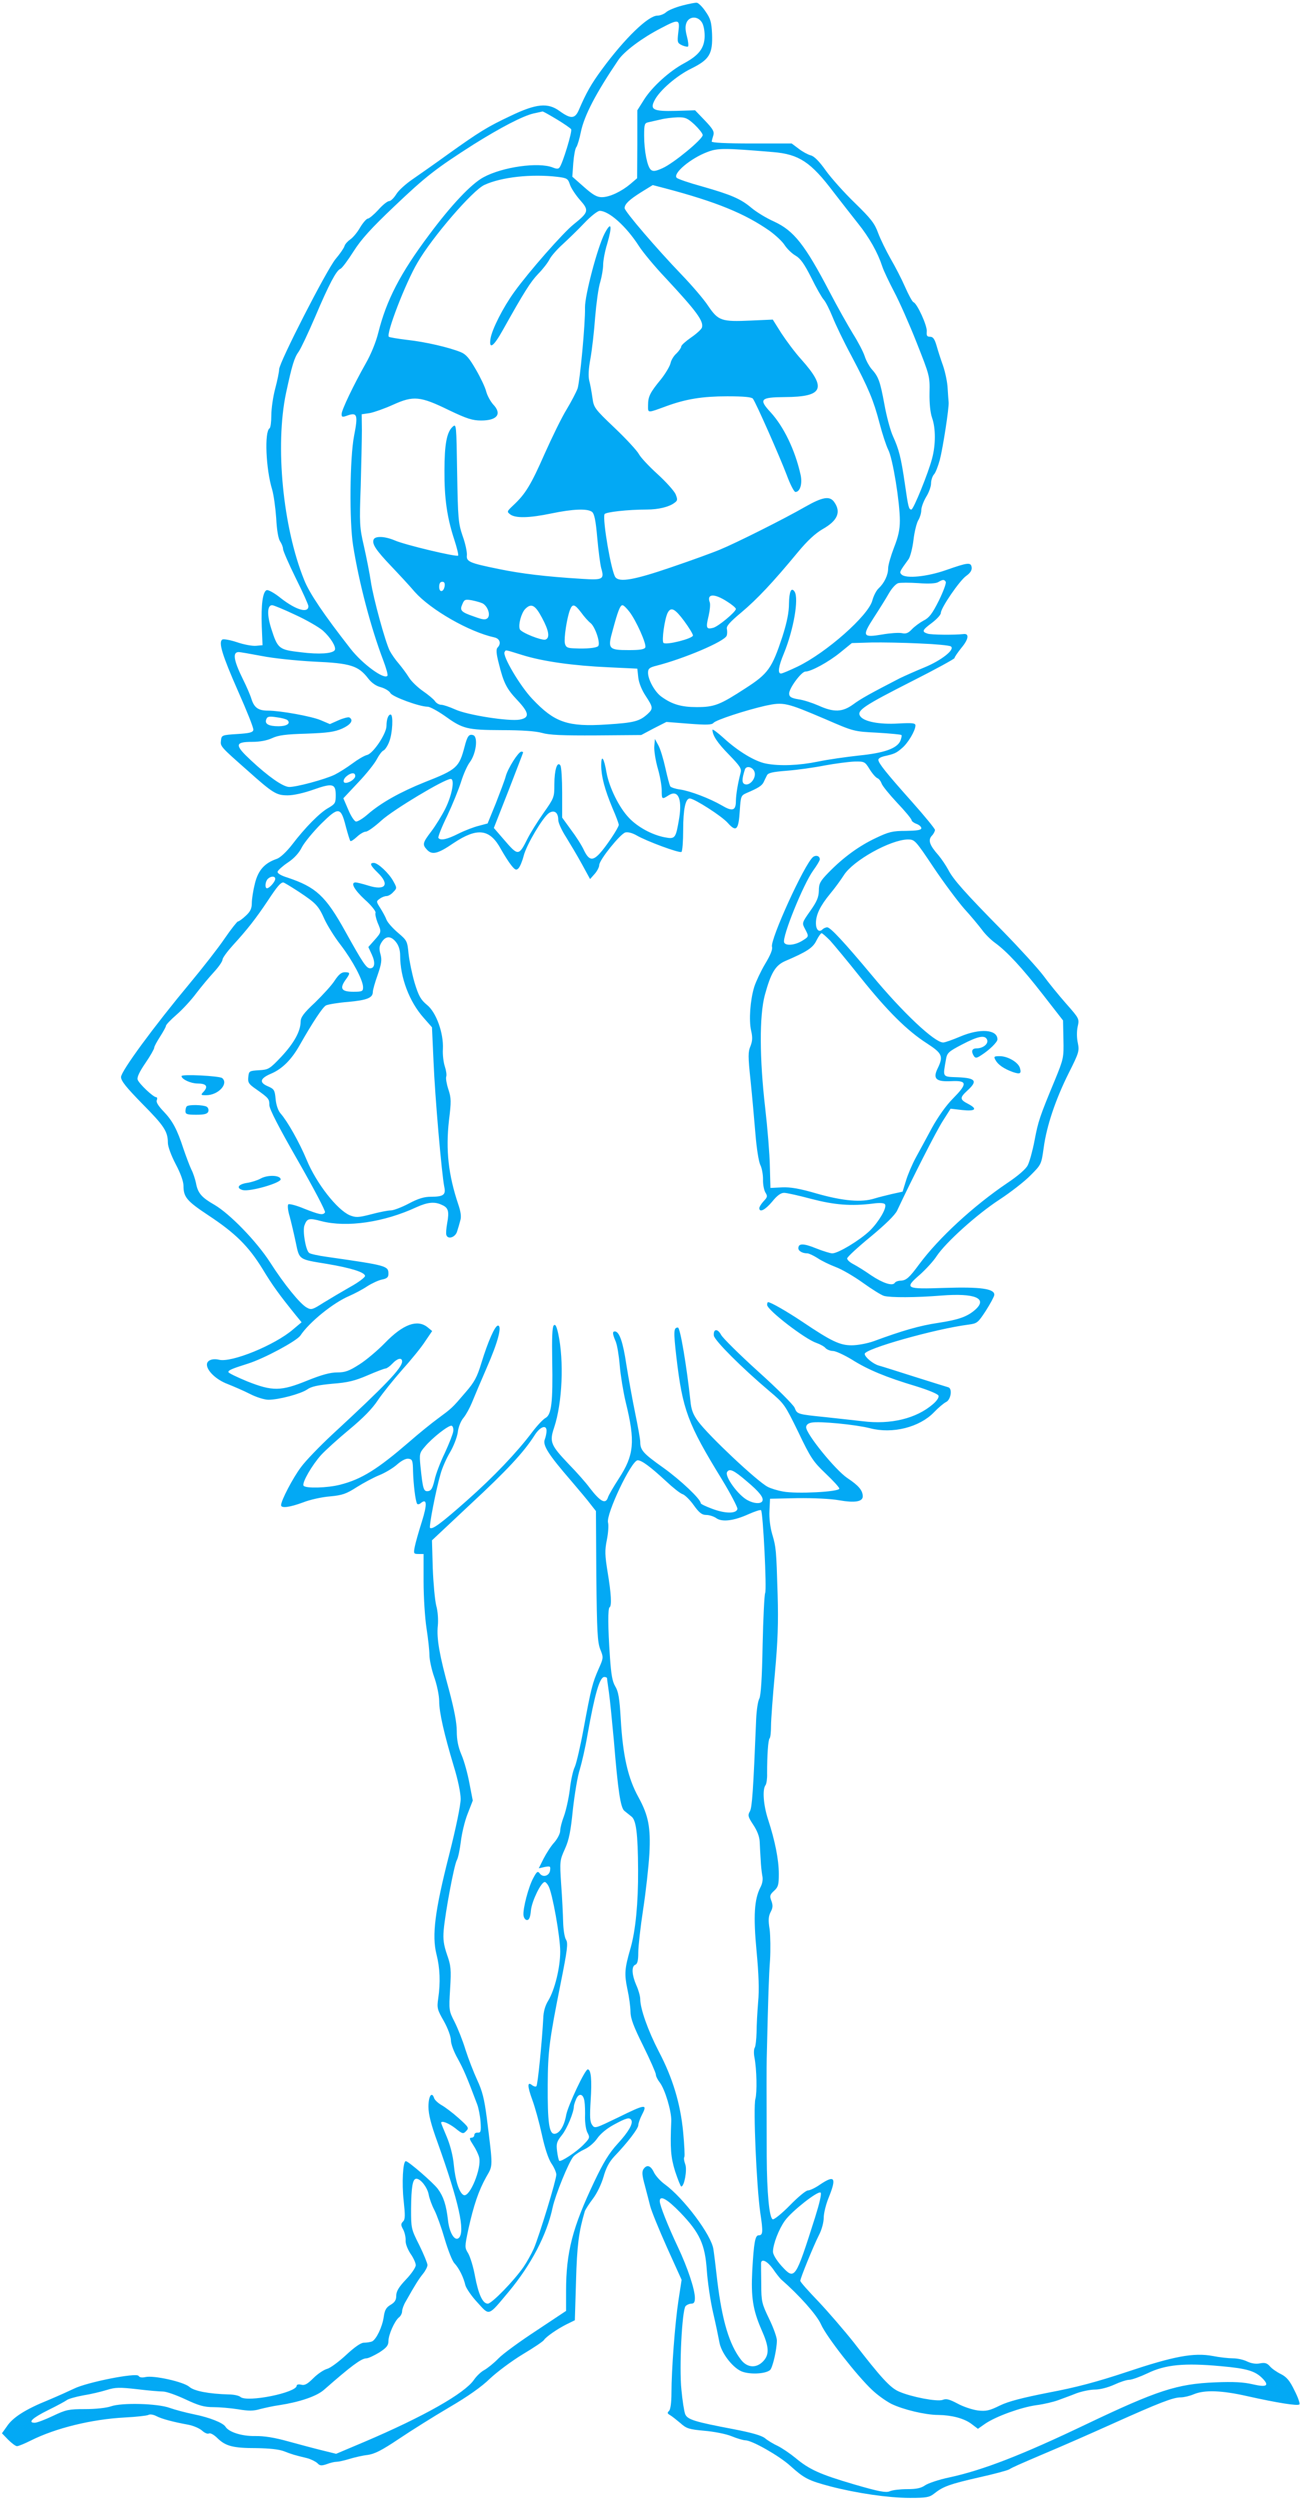 <?xml version="1.0" standalone="no"?>
<!DOCTYPE svg PUBLIC "-//W3C//DTD SVG 20010904//EN"
 "http://www.w3.org/TR/2001/REC-SVG-20010904/DTD/svg10.dtd">
<svg version="1.0" xmlns="http://www.w3.org/2000/svg"
 width="666pt" height="1280pt" viewBox="0 0 666 1280"
 preserveAspectRatio="xMidYMid meet">
<g transform="translate(0,1280) scale(0.1,-0.1)"
fill="#03a9f4" stroke="none">
<path d="M3493 12771 c-34 -9 -70 -24 -81 -34 -10 -9 -30 -17 -44 -17 -47 0
-167 -116 -284 -275 -56 -76 -81 -121 -118 -207 -20 -47 -41 -49 -99 -7 -60
44 -119 39 -252 -25 -117 -55 -159 -81 -320 -196 -66 -48 -148 -105 -181 -128
-34 -23 -72 -57 -84 -77 -12 -19 -28 -35 -36 -35 -9 0 -34 -20 -56 -45 -23
-25 -47 -45 -54 -45 -6 0 -24 -20 -39 -45 -14 -25 -37 -52 -50 -61 -13 -9 -27
-24 -30 -34 -3 -11 -24 -41 -46 -67 -46 -56 -289 -530 -289 -565 0 -12 -9 -57
-20 -98 -11 -41 -20 -103 -20 -137 0 -34 -4 -64 -9 -67 -27 -17 -19 -208 13
-313 8 -27 17 -92 21 -147 3 -62 11 -106 20 -119 8 -12 15 -29 15 -39 0 -9 29
-76 65 -149 36 -72 65 -137 65 -144 0 -38 -63 -20 -140 40 -33 27 -66 45 -74
42 -20 -8 -29 -74 -25 -186 l4 -96 -33 -3 c-18 -2 -62 6 -97 18 -36 12 -70 18
-76 14 -21 -13 -1 -79 80 -263 45 -101 81 -191 79 -200 -3 -13 -20 -17 -83
-21 -78 -5 -80 -6 -83 -33 -4 -30 -2 -32 134 -152 133 -119 150 -129 208 -129
30 0 83 12 131 29 99 35 115 31 115 -28 0 -40 -3 -45 -37 -65 -44 -24 -120
-101 -187 -189 -28 -36 -60 -66 -77 -72 -64 -22 -96 -58 -113 -126 -9 -35 -16
-81 -16 -101 0 -27 -7 -43 -31 -65 -17 -16 -35 -29 -40 -29 -4 0 -35 -39 -68
-87 -33 -49 -113 -151 -177 -228 -185 -222 -354 -452 -354 -482 0 -20 27 -53
109 -137 112 -113 131 -142 131 -200 0 -19 17 -65 40 -109 25 -47 40 -89 40
-111 0 -58 17 -78 127 -151 138 -91 206 -158 278 -275 52 -86 85 -131 172
-239 l28 -34 -44 -37 c-93 -80 -315 -171 -379 -155 -34 8 -62 -3 -62 -25 0
-32 49 -78 105 -99 30 -12 82 -34 115 -51 33 -17 75 -30 95 -30 53 0 166 30
199 53 21 15 55 22 128 29 80 6 116 15 181 43 44 19 86 35 92 35 6 0 22 11 35
25 26 28 50 33 50 11 0 -33 -87 -124 -360 -376 -62 -58 -134 -132 -158 -165
-42 -56 -102 -171 -102 -195 0 -17 44 -11 112 14 35 14 98 28 139 31 63 6 83
13 136 47 35 22 87 50 117 62 30 12 71 37 91 55 23 20 45 31 58 29 20 -3 22
-10 23 -65 2 -65 12 -152 21 -166 3 -4 11 -3 19 4 32 26 33 -7 5 -96 -16 -50
-32 -107 -36 -127 -7 -36 -6 -38 19 -38 l26 0 0 -142 c0 -79 7 -186 15 -238 8
-52 15 -114 15 -138 0 -23 11 -75 25 -114 14 -40 25 -94 25 -122 0 -58 25
-167 75 -334 21 -68 35 -136 35 -167 0 -31 -24 -148 -59 -286 -73 -286 -89
-413 -65 -509 18 -70 21 -145 9 -227 -7 -48 -5 -57 29 -116 21 -38 36 -79 36
-98 0 -18 15 -59 35 -94 30 -55 45 -89 100 -235 7 -19 15 -60 17 -90 3 -47 1
-55 -14 -54 -10 1 -18 -4 -18 -12 0 -8 -7 -14 -15 -14 -12 0 -10 -8 9 -37 14
-21 28 -50 31 -65 13 -54 -48 -204 -79 -192 -22 9 -43 71 -51 154 -4 46 -18
101 -36 144 -16 37 -29 70 -29 72 0 14 38 -1 72 -27 37 -30 41 -31 56 -15 16
16 13 20 -38 66 -30 27 -70 57 -88 67 -17 10 -35 26 -38 36 -12 36 -29 10 -29
-44 0 -39 13 -91 47 -184 109 -305 142 -455 109 -488 -21 -20 -49 26 -56 91
-9 78 -23 121 -52 160 -25 33 -151 142 -164 142 -15 0 -21 -114 -11 -203 8
-75 8 -95 -3 -106 -12 -12 -12 -19 1 -42 8 -16 13 -41 12 -56 -1 -16 10 -44
25 -67 15 -21 27 -48 27 -59 0 -11 -22 -44 -50 -73 -37 -39 -50 -61 -50 -83 0
-22 -7 -34 -29 -47 -22 -13 -30 -26 -35 -61 -7 -52 -39 -118 -61 -127 -9 -3
-27 -6 -41 -6 -15 0 -47 -22 -91 -63 -38 -35 -81 -67 -97 -71 -16 -4 -48 -25
-70 -47 -31 -31 -45 -39 -63 -34 -13 3 -23 1 -23 -5 0 -36 -253 -87 -288 -58
-7 7 -35 13 -60 13 -102 3 -177 17 -202 39 -30 26 -184 60 -225 50 -18 -4 -30
-2 -35 6 -11 18 -266 -33 -330 -65 -25 -12 -85 -39 -135 -60 -114 -46 -180
-88 -210 -134 l-25 -35 32 -33 c18 -18 38 -33 45 -33 8 0 39 13 71 29 128 64
312 109 482 118 58 3 112 9 120 13 8 5 26 2 41 -6 29 -15 87 -30 163 -44 27
-5 59 -19 72 -31 12 -11 28 -18 34 -14 7 4 26 -6 44 -24 42 -41 80 -51 201
-51 64 -1 114 -6 140 -16 41 -16 54 -20 117 -35 20 -5 44 -17 54 -26 13 -14
21 -14 48 -5 18 7 40 12 50 12 9 0 38 6 64 14 26 8 68 18 95 21 36 5 72 23
160 82 61 41 177 114 257 161 96 56 167 106 210 148 36 34 111 90 167 124 57
34 106 67 110 74 11 17 69 57 117 81 l41 20 6 200 c5 183 14 253 45 358 3 9
22 39 42 65 21 28 43 74 54 112 13 46 29 76 56 105 67 70 122 142 122 159 0 9
9 35 20 56 28 54 17 53 -125 -17 -114 -55 -118 -57 -131 -38 -12 16 -13 42 -8
126 7 105 2 159 -15 159 -14 0 -100 -183 -110 -232 -10 -58 -35 -98 -61 -98
-27 0 -35 61 -34 250 1 174 8 228 66 519 35 175 39 207 28 225 -8 12 -14 53
-15 91 -1 39 -5 125 -10 192 -8 120 -7 124 19 182 21 46 30 91 41 203 9 79 24
170 35 203 10 33 29 114 40 180 37 207 62 295 86 295 8 0 14 -3 14 -7 0 -5 5
-38 10 -75 5 -36 16 -146 25 -245 21 -256 34 -343 54 -359 9 -7 25 -20 35 -28
25 -17 34 -87 35 -274 1 -170 -13 -313 -39 -402 -30 -104 -32 -131 -16 -208 9
-40 16 -93 16 -116 0 -33 15 -75 65 -175 36 -73 65 -139 65 -147 0 -9 9 -27
20 -41 27 -35 61 -149 59 -198 -6 -139 -3 -184 20 -258 14 -42 28 -77 31 -77
16 0 31 85 21 113 -6 16 -9 33 -5 38 3 5 0 62 -6 127 -14 146 -53 277 -125
414 -55 106 -95 219 -95 268 0 15 -9 47 -20 71 -23 53 -26 97 -5 105 11 5 15
22 15 63 0 31 11 130 25 221 14 91 28 219 32 285 7 135 -5 196 -56 289 -54 98
-80 211 -91 403 -6 104 -12 139 -28 165 -15 25 -21 61 -27 148 -11 158 -11
251 -2 257 12 7 8 72 -10 180 -14 87 -15 111 -4 165 7 35 10 75 6 89 -11 43
120 319 152 319 21 0 66 -34 144 -106 36 -34 75 -65 87 -68 11 -4 37 -29 56
-56 28 -39 42 -50 64 -50 15 0 38 -7 51 -16 30 -22 91 -14 166 20 32 14 61 24
64 20 10 -9 30 -407 21 -424 -4 -8 -10 -128 -13 -266 -3 -173 -9 -259 -17
-275 -7 -12 -14 -59 -16 -103 -15 -371 -21 -453 -32 -474 -12 -20 -10 -28 17
-69 20 -30 32 -61 33 -87 1 -23 3 -63 5 -91 1 -27 5 -64 8 -81 5 -20 1 -42 -9
-61 -32 -62 -37 -147 -20 -328 11 -117 14 -198 8 -260 -4 -49 -8 -119 -8 -155
-1 -36 -5 -71 -9 -78 -5 -7 -6 -30 -2 -50 12 -62 14 -180 5 -213 -12 -42 6
-452 25 -583 15 -100 14 -116 -9 -116 -17 0 -24 -37 -32 -180 -7 -136 3 -202
47 -303 39 -87 42 -127 9 -162 -35 -37 -82 -34 -114 8 -60 78 -96 199 -121
402 -8 72 -17 145 -20 163 -9 72 -153 264 -250 334 -22 16 -47 44 -55 61 -17
36 -37 41 -54 15 -8 -13 -6 -33 7 -80 9 -35 22 -83 28 -108 6 -25 45 -120 86
-212 l75 -166 -16 -104 c-18 -118 -36 -359 -36 -475 0 -50 -5 -84 -12 -92 -11
-10 -9 -14 5 -22 10 -6 34 -25 53 -41 31 -28 45 -32 122 -39 48 -4 111 -16
140 -28 29 -12 61 -21 71 -21 33 0 171 -78 229 -130 72 -65 93 -76 206 -106
135 -35 298 -59 408 -59 85 0 100 3 125 23 45 36 80 48 228 82 77 17 147 36
155 41 22 13 40 21 190 85 74 31 227 98 340 149 238 107 310 135 349 135 16 0
46 7 67 16 55 23 143 20 275 -10 152 -34 258 -51 266 -42 4 4 -7 36 -25 71
-24 50 -40 69 -69 84 -21 10 -47 28 -57 40 -15 17 -26 20 -52 15 -21 -4 -44 0
-65 10 -18 9 -50 16 -72 16 -22 0 -69 5 -104 12 -97 18 -199 -1 -441 -82 -150
-50 -259 -79 -397 -105 -137 -27 -208 -45 -253 -67 -53 -26 -70 -30 -113 -25
-28 4 -74 19 -103 35 -42 22 -58 27 -77 19 -28 -10 -161 15 -224 43 -44 19
-91 70 -230 250 -50 63 -132 158 -182 211 -51 53 -93 100 -93 106 0 13 67 178
96 235 14 27 24 65 24 88 0 22 11 68 25 102 42 104 32 119 -44 68 -24 -17 -52
-30 -62 -30 -10 0 -51 -34 -92 -76 -41 -42 -81 -74 -88 -72 -18 6 -30 136 -31
323 -1 335 -1 463 0 500 8 340 11 424 17 505 3 52 2 123 -2 157 -8 48 -6 67 5
89 12 22 12 35 4 57 -10 25 -8 32 14 52 21 19 24 31 24 86 0 74 -20 172 -55
279 -24 74 -30 154 -13 176 5 7 9 34 8 60 0 93 5 172 13 180 4 4 7 32 7 63 0
31 9 153 20 271 15 166 18 257 14 400 -7 235 -8 244 -28 312 -10 34 -16 81
-14 119 l3 62 140 3 c82 1 171 -3 215 -11 79 -14 120 -7 120 20 0 30 -20 55
-79 94 -62 42 -211 226 -211 260 0 12 10 21 28 24 39 8 226 -10 300 -29 114
-30 253 5 327 82 22 23 50 47 63 53 24 13 32 69 10 75 -7 2 -85 26 -173 54
-88 28 -170 54 -182 57 -30 8 -73 44 -73 60 0 26 361 128 532 150 44 6 48 9
88 70 23 36 43 73 44 82 2 32 -71 42 -255 36 -200 -7 -208 -3 -126 68 30 27
69 69 85 94 47 71 207 215 322 290 58 38 130 94 160 125 55 55 55 56 67 141
15 111 60 246 129 384 52 103 54 112 46 152 -6 27 -6 60 -1 84 9 40 9 41 -59
118 -37 42 -90 107 -117 144 -28 37 -120 138 -205 225 -200 203 -257 268 -282
317 -12 22 -34 55 -50 74 -46 52 -54 77 -35 99 10 10 17 24 17 31 0 6 -53 71
-118 144 -131 147 -172 198 -172 215 0 7 12 14 28 18 54 12 63 16 92 41 32 26
70 91 70 117 0 12 -15 14 -87 10 -99 -6 -180 10 -197 39 -17 28 21 53 267 178
119 60 217 114 217 118 0 5 16 28 35 52 38 45 42 76 10 71 -46 -5 -162 -4
-182 2 -32 10 -29 18 22 56 25 19 45 41 45 50 0 26 96 166 130 190 21 15 30
29 28 44 -4 27 -19 25 -131 -14 -96 -34 -206 -45 -228 -23 -12 12 -12 13 36
79 8 11 20 56 25 99 5 43 17 89 25 101 8 13 15 36 15 51 0 15 12 46 25 68 14
22 25 53 25 69 0 16 7 37 15 46 8 8 21 42 30 75 16 62 48 268 45 295 -1 8 -3
40 -5 70 -1 30 -12 82 -23 115 -12 33 -27 80 -34 105 -10 34 -18 45 -33 45
-16 0 -19 6 -17 27 3 29 -49 143 -68 150 -6 2 -25 37 -43 78 -18 41 -52 107
-75 146 -22 39 -51 98 -63 130 -18 50 -37 74 -119 154 -54 52 -121 127 -149
166 -34 48 -60 74 -77 78 -15 4 -43 19 -62 34 l-36 27 -205 0 c-132 0 -206 4
-205 10 1 6 5 20 9 33 5 18 -3 32 -44 75 l-50 52 -99 -3 c-115 -3 -134 6 -108
55 26 50 112 125 188 162 93 46 110 75 106 178 -3 61 -8 78 -34 115 -16 24
-36 43 -44 44 -8 1 -43 -6 -77 -15z m101 -83 c10 -13 16 -43 16 -73 -1 -61
-29 -98 -105 -139 -75 -40 -163 -120 -204 -184 l-36 -57 0 -174 -1 -174 -34
-29 c-46 -39 -107 -68 -147 -68 -25 0 -46 12 -92 53 l-59 52 5 70 c3 39 10 76
16 82 5 7 16 42 23 78 18 85 77 198 192 368 30 44 120 112 217 162 93 49 99
48 90 -20 -6 -52 -5 -55 19 -67 14 -6 29 -9 31 -6 3 3 1 27 -6 52 -9 35 -9 54
-1 72 15 31 55 32 76 2z m-742 -499 c38 -23 71 -46 74 -51 7 -10 -43 -174 -59
-195 -6 -9 -15 -9 -35 -1 -73 29 -258 3 -355 -50 -62 -33 -165 -142 -278 -294
-149 -199 -219 -335 -261 -502 -12 -49 -38 -112 -65 -159 -61 -108 -123 -237
-123 -258 0 -16 4 -17 31 -7 49 17 54 3 33 -104 -22 -113 -25 -438 -5 -563 30
-189 91 -421 155 -589 14 -37 24 -72 21 -77 -15 -23 -128 59 -190 139 -135
173 -210 283 -237 352 -109 270 -149 686 -93 955 31 144 42 182 66 215 10 14
48 94 84 178 70 165 108 237 129 245 8 3 38 43 67 89 40 63 91 119 209 231
162 154 212 193 406 317 139 87 252 146 308 159 23 5 43 9 45 10 3 1 36 -18
73 -40z m706 -27 c23 -22 42 -46 42 -54 0 -21 -149 -144 -205 -169 -35 -16
-49 -18 -60 -9 -19 15 -35 97 -35 175 0 59 2 65 23 69 12 3 40 9 62 14 22 6
61 10 86 11 40 1 51 -4 87 -37z m402 -141 c134 -11 194 -51 311 -206 38 -49
94 -121 125 -160 57 -71 101 -149 124 -220 7 -22 35 -80 61 -130 26 -49 78
-166 115 -260 66 -167 68 -172 66 -257 -1 -55 4 -102 13 -128 19 -53 19 -139
0 -209 -19 -73 -95 -261 -106 -261 -13 0 -16 11 -33 130 -20 138 -31 179 -61
245 -13 28 -33 101 -44 163 -22 119 -30 142 -66 182 -12 14 -28 43 -35 65 -7
22 -34 74 -60 115 -25 41 -80 138 -120 215 -127 243 -183 313 -284 360 -39 17
-91 49 -116 70 -56 47 -103 67 -253 110 -66 18 -124 38 -130 44 -22 22 71 100
156 132 54 21 86 21 337 0z m-1103 -127 c48 -6 53 -9 63 -40 6 -18 29 -53 51
-78 48 -54 45 -63 -32 -125 -54 -43 -230 -243 -304 -346 -58 -80 -114 -191
-122 -239 -9 -59 15 -43 64 45 109 195 141 245 180 286 24 24 50 58 59 76 9
17 40 52 68 77 27 25 77 73 110 108 32 34 68 62 78 62 48 0 136 -79 201 -180
19 -30 80 -104 136 -163 160 -172 197 -222 187 -255 -3 -9 -28 -32 -56 -51
-27 -19 -50 -39 -50 -46 0 -6 -11 -22 -24 -35 -14 -12 -28 -35 -31 -51 -4 -16
-26 -53 -49 -82 -56 -68 -66 -88 -66 -133 0 -41 -6 -41 95 -4 99 36 183 50
311 50 86 0 124 -4 131 -12 16 -21 138 -298 173 -390 18 -49 38 -88 45 -88 24
0 37 43 26 90 -28 125 -86 245 -153 318 -62 67 -53 77 72 78 199 1 217 45 85
193 -32 35 -77 96 -102 134 l-44 70 -112 -5 c-152 -7 -167 -1 -219 75 -22 34
-85 107 -138 162 -123 128 -290 322 -290 339 0 20 22 42 84 81 l60 37 65 -17
c261 -69 407 -129 533 -217 32 -23 67 -56 78 -74 12 -18 36 -42 55 -53 26 -15
45 -42 81 -113 25 -51 54 -102 64 -113 10 -11 30 -51 45 -88 15 -38 58 -128
97 -200 89 -169 113 -227 144 -345 14 -54 34 -115 45 -137 23 -45 59 -268 59
-362 0 -46 -8 -82 -30 -138 -16 -42 -30 -89 -30 -106 0 -35 -20 -76 -49 -103
-12 -11 -26 -39 -32 -62 -20 -77 -236 -268 -384 -339 -40 -19 -77 -35 -84 -35
-18 0 -13 36 15 103 50 122 77 280 55 316 -17 26 -28 1 -29 -61 0 -44 -10 -95
-34 -170 -53 -161 -73 -189 -188 -263 -132 -86 -160 -97 -251 -97 -78 0 -126
14 -180 53 -34 24 -69 87 -69 123 0 21 7 27 43 36 141 36 349 124 360 154 3 8
3 23 1 34 -4 14 13 34 74 85 81 68 161 153 290 309 49 59 89 96 127 118 76 43
95 87 59 138 -23 33 -59 27 -149 -24 -102 -59 -353 -185 -436 -219 -35 -15
-148 -56 -251 -91 -187 -64 -264 -78 -285 -51 -21 26 -67 294 -56 323 4 11
120 24 218 24 57 0 112 13 140 34 17 12 17 17 6 45 -8 17 -49 63 -93 103 -43
39 -86 85 -95 102 -9 17 -64 77 -124 134 -104 99 -107 104 -114 155 -4 28 -11
68 -16 86 -6 24 -4 61 6 115 8 45 19 140 24 211 6 72 17 153 26 180 8 28 15
68 15 89 0 21 9 70 21 108 27 93 21 118 -14 51 -36 -70 -101 -316 -100 -378 2
-82 -26 -378 -38 -415 -7 -19 -32 -67 -56 -107 -25 -40 -75 -143 -113 -228
-70 -159 -98 -205 -160 -263 -34 -32 -34 -33 -16 -47 27 -20 96 -19 211 5 111
23 184 26 208 8 12 -10 19 -43 27 -135 6 -66 15 -135 20 -153 17 -58 9 -62
-99 -55 -183 11 -313 27 -424 50 -153 31 -169 38 -165 72 1 16 -8 60 -22 98
-22 65 -24 88 -28 323 -4 249 -4 253 -23 236 -30 -27 -42 -89 -42 -224 -1
-141 13 -240 50 -353 14 -43 23 -80 20 -83 -8 -8 -273 55 -325 78 -52 22 -101
23 -108 4 -9 -23 13 -55 90 -136 39 -41 94 -100 121 -132 82 -92 279 -205 408
-233 28 -6 36 -32 16 -52 -8 -8 -7 -30 6 -80 25 -101 40 -131 95 -189 61 -65
65 -90 13 -100 -55 -10 -268 23 -331 52 -29 13 -61 24 -72 24 -10 0 -25 8 -32
19 -7 10 -35 33 -61 51 -26 18 -59 49 -72 70 -13 21 -37 53 -53 72 -16 18 -36
47 -45 64 -23 45 -84 268 -97 354 -6 41 -22 122 -35 180 -23 99 -24 116 -17
310 3 113 6 242 6 286 l-1 82 41 6 c22 4 76 23 120 43 104 47 139 44 286 -28
92 -44 121 -53 165 -53 83 0 108 34 61 83 -13 15 -29 43 -35 65 -5 21 -29 72
-53 113 -33 57 -50 78 -77 89 -58 24 -182 53 -275 63 -49 6 -91 13 -94 16 -15
15 85 275 147 380 75 130 283 371 343 398 87 40 241 57 375 41z m1988 -2074
c4 -6 -12 -49 -35 -96 -34 -68 -50 -89 -79 -103 -20 -11 -47 -31 -60 -45 -18
-19 -30 -24 -51 -19 -16 3 -60 0 -100 -7 -101 -17 -105 -9 -43 87 28 43 63 99
77 124 15 26 36 49 48 52 11 3 58 3 103 0 52 -4 89 -2 101 5 24 14 31 15 39 2z
m-2567 -22 c-5 -32 -28 -35 -28 -4 0 17 5 26 16 26 10 0 14 -7 12 -22z m1445
-78 c26 -16 47 -34 47 -39 0 -15 -91 -91 -117 -97 -34 -9 -38 -1 -23 60 7 30
10 62 6 71 -16 44 23 46 87 5z m-1250 -11 c26 -15 41 -59 25 -75 -11 -10 -23
-9 -67 7 -70 24 -77 32 -62 65 10 24 15 25 49 19 20 -4 45 -11 55 -16z m-961
-58 c57 -26 121 -63 142 -81 40 -36 70 -85 61 -100 -11 -18 -80 -23 -174 -11
-112 13 -118 17 -151 120 -23 72 -21 121 4 121 8 0 61 -22 118 -49z m1265 -16
c35 -65 41 -102 18 -111 -18 -7 -126 36 -132 53 -9 23 8 84 28 104 31 31 51
20 86 -46z m200 28 c15 -21 37 -46 49 -55 24 -20 52 -105 38 -118 -10 -9 -57
-14 -121 -11 -36 1 -44 5 -49 25 -6 24 10 130 26 172 13 33 24 30 57 -13z
m247 4 c35 -45 89 -166 82 -183 -4 -10 -26 -14 -84 -14 -105 0 -110 6 -83 102
26 97 38 128 50 128 6 0 21 -15 35 -33z m281 -48 c25 -34 45 -67 45 -74 0 -16
-138 -51 -151 -38 -10 10 6 125 22 155 17 31 37 20 84 -43z m1206 -115 c81 -3
153 -10 160 -15 24 -15 -48 -72 -136 -108 -44 -18 -100 -43 -125 -55 -149 -77
-200 -105 -239 -134 -55 -40 -99 -42 -178 -6 -32 14 -78 29 -103 32 -35 6 -46
12 -47 27 -4 25 62 115 83 115 29 0 119 49 179 98 l59 48 101 3 c55 1 166 -1
246 -5z m-2036 -59 c105 -33 262 -55 443 -63 l147 -7 5 -46 c3 -27 18 -64 38
-94 38 -58 39 -65 10 -92 -42 -38 -69 -45 -210 -54 -200 -13 -267 10 -381 131
-63 66 -154 221 -142 240 8 12 -4 14 90 -15z m-1335 -5 c60 -12 176 -24 270
-29 186 -8 226 -21 276 -86 17 -22 40 -39 65 -45 21 -6 43 -19 49 -30 10 -19
149 -70 191 -70 11 0 50 -21 86 -46 94 -68 115 -73 294 -74 103 0 172 -5 205
-14 37 -11 106 -14 279 -13 l230 2 64 34 65 33 115 -9 c90 -7 118 -6 126 4 12
15 162 64 266 88 94 20 106 17 308 -69 145 -63 146 -63 265 -69 65 -4 121 -9
124 -12 3 -3 0 -16 -6 -31 -18 -38 -82 -61 -212 -74 -63 -7 -157 -20 -209 -31
-98 -20 -197 -24 -268 -10 -56 11 -142 63 -215 130 -32 29 -58 48 -58 43 0
-29 25 -67 85 -128 57 -59 65 -71 59 -93 -14 -54 -23 -107 -24 -144 0 -50 -18
-55 -73 -22 -61 35 -159 73 -213 81 -24 3 -47 11 -50 16 -4 6 -15 48 -25 93
-10 46 -26 99 -36 117 l-18 33 -3 -37 c-2 -21 6 -71 17 -111 12 -40 21 -92 21
-115 0 -47 1 -48 35 -26 48 31 70 -16 55 -114 -18 -107 -20 -111 -74 -101 -64
12 -139 52 -184 100 -50 52 -101 155 -115 233 -13 76 -27 94 -27 36 0 -57 18
-124 58 -220 18 -41 32 -79 32 -85 0 -14 -66 -113 -98 -147 -36 -39 -55 -35
-80 16 -11 25 -42 73 -67 106 l-45 62 0 127 c0 69 -4 132 -9 140 -16 25 -31
-23 -31 -96 0 -67 -1 -70 -56 -148 -31 -44 -67 -102 -81 -130 -46 -91 -48 -91
-122 -5 l-51 59 75 191 c41 106 75 194 75 196 0 2 -4 4 -9 4 -15 0 -69 -85
-80 -126 -5 -20 -29 -82 -51 -139 l-42 -103 -45 -12 c-25 -6 -72 -24 -104 -40
-59 -30 -93 -37 -103 -22 -3 5 17 56 45 113 27 57 59 136 71 174 12 39 32 84
45 101 32 43 43 128 18 138 -22 8 -31 -4 -45 -59 -28 -106 -40 -117 -203 -181
-127 -51 -225 -106 -293 -165 -25 -22 -53 -39 -61 -37 -8 2 -26 29 -39 61
l-25 58 76 81 c42 44 85 98 96 120 11 21 26 41 34 44 7 3 21 23 29 45 17 42
22 139 7 139 -12 0 -21 -25 -21 -58 0 -40 -68 -141 -99 -149 -14 -3 -48 -23
-76 -44 -27 -20 -68 -46 -90 -57 -49 -24 -201 -65 -235 -63 -32 2 -105 53
-194 136 -85 79 -84 95 6 95 40 0 76 7 102 19 32 15 70 20 176 23 110 4 144 9
183 26 44 20 60 43 37 57 -5 3 -30 -3 -55 -14 l-45 -20 -47 20 c-47 20 -207
49 -271 49 -48 0 -69 15 -83 57 -6 21 -26 67 -44 103 -48 97 -55 140 -22 140
7 0 59 -9 117 -20z m133 -329 c17 -17 -4 -31 -46 -31 -51 0 -72 12 -63 35 5
15 14 17 53 11 26 -3 51 -10 56 -15z m2982 -251 c14 -23 32 -43 40 -46 8 -3
17 -15 21 -26 3 -12 39 -56 80 -100 41 -43 74 -83 74 -89 0 -5 11 -14 25 -19
14 -5 25 -15 25 -22 0 -10 -22 -13 -79 -14 -69 0 -88 -5 -155 -37 -85 -40
-166 -99 -241 -176 -44 -45 -50 -57 -50 -94 -1 -33 -10 -55 -44 -103 -43 -61
-43 -62 -27 -92 21 -40 21 -39 -16 -62 -37 -22 -84 -26 -91 -7 -10 30 98 297
149 368 19 26 34 51 34 57 0 18 -20 24 -35 12 -44 -36 -221 -425 -210 -460 4
-13 -8 -42 -35 -87 -22 -37 -47 -90 -56 -118 -21 -69 -28 -171 -16 -224 8 -35
7 -52 -3 -79 -13 -29 -13 -53 0 -175 8 -78 19 -201 25 -274 6 -76 17 -143 25
-160 8 -15 14 -48 14 -73 -1 -26 5 -56 12 -68 12 -19 11 -24 -9 -45 -12 -13
-22 -29 -22 -35 0 -25 30 -10 66 33 25 31 44 45 61 45 13 0 76 -14 139 -31
119 -31 204 -38 316 -24 36 5 58 3 62 -4 11 -17 -32 -90 -78 -135 -51 -49
-162 -116 -192 -116 -11 0 -49 12 -84 26 -64 26 -90 26 -90 0 0 -14 21 -26 46
-26 8 0 31 -11 52 -24 20 -14 62 -34 93 -46 31 -11 94 -48 140 -81 46 -33 94
-63 108 -67 34 -9 160 -9 296 2 169 13 235 -14 173 -71 -41 -37 -86 -53 -191
-69 -95 -14 -185 -40 -331 -94 -34 -12 -83 -21 -113 -21 -60 0 -103 20 -253
121 -78 52 -161 100 -175 100 -3 0 -5 -6 -5 -14 0 -26 195 -176 253 -195 20
-7 41 -19 47 -27 7 -7 24 -14 37 -14 14 0 57 -20 97 -44 82 -52 176 -91 330
-137 61 -19 111 -39 114 -48 3 -9 -8 -26 -29 -44 -85 -73 -215 -105 -359 -87
-47 5 -132 15 -190 21 -146 15 -146 15 -159 48 -7 16 -91 100 -188 187 -96 87
-181 171 -189 187 -18 33 -40 31 -37 -4 3 -25 143 -165 285 -285 76 -64 79
-69 148 -210 63 -132 76 -151 140 -212 38 -36 70 -71 70 -77 0 -17 -221 -28
-288 -15 -29 5 -64 16 -79 24 -54 28 -303 262 -357 336 -25 34 -35 59 -39 105
-19 176 -52 375 -64 375 -22 0 -23 -18 -8 -150 32 -273 58 -342 234 -629 45
-74 80 -142 79 -150 -5 -25 -61 -25 -128 0 -33 12 -60 25 -60 29 0 21 -104
119 -192 182 -103 73 -118 90 -118 132 0 14 -12 80 -26 148 -14 68 -34 179
-45 247 -17 116 -36 171 -59 171 -13 0 -13 -11 4 -51 8 -19 17 -74 21 -124 4
-49 18 -135 31 -189 49 -200 43 -269 -36 -390 -26 -40 -51 -83 -55 -95 -12
-38 -38 -25 -95 49 -18 25 -66 79 -107 121 -92 97 -99 113 -74 187 42 127 51
340 21 480 -9 40 -15 51 -23 43 -8 -8 -10 -66 -8 -180 4 -216 -4 -277 -34
-294 -13 -7 -43 -39 -68 -72 -79 -105 -198 -230 -336 -352 -131 -116 -177
-150 -188 -139 -6 6 29 189 54 276 8 30 30 80 48 110 18 30 36 76 40 102 3 28
16 60 30 76 13 16 32 51 43 78 11 27 45 108 76 179 58 132 79 215 57 215 -15
0 -51 -81 -85 -192 -22 -73 -36 -98 -81 -150 -70 -82 -70 -81 -140 -133 -33
-24 -101 -79 -150 -122 -160 -138 -242 -190 -352 -218 -65 -17 -179 -20 -188
-5 -9 15 44 106 90 157 22 24 87 83 145 131 71 59 118 107 146 150 23 34 79
104 124 155 45 50 99 116 118 146 l36 53 -23 19 c-53 43 -126 16 -219 -80 -37
-38 -96 -88 -131 -110 -53 -34 -73 -41 -114 -41 -35 0 -79 -12 -151 -41 -137
-56 -180 -56 -309 -5 -53 22 -97 43 -97 48 0 9 17 17 100 43 83 26 250 116
269 144 45 68 168 168 251 203 25 11 66 32 91 49 25 16 60 32 77 35 25 5 32
12 32 29 0 41 -8 43 -315 87 -44 6 -85 15 -91 20 -18 13 -35 115 -24 142 13
35 23 38 86 21 131 -34 322 -6 489 72 56 25 92 29 129 11 33 -14 38 -33 27
-93 -5 -27 -7 -55 -4 -62 9 -24 47 -10 55 20 5 15 12 39 16 55 6 18 3 44 -10
82 -51 152 -65 279 -48 430 12 97 12 115 -3 160 -9 27 -14 57 -11 65 3 8 0 31
-7 52 -7 21 -12 61 -10 90 4 81 -34 188 -82 226 -31 26 -42 44 -63 113 -13 45
-27 112 -31 149 -6 64 -8 68 -54 107 -26 22 -53 52 -59 67 -5 14 -20 41 -32
60 -21 33 -21 34 -3 47 10 8 26 14 35 14 9 0 25 9 35 21 19 19 19 21 0 55 -22
41 -79 94 -100 94 -23 0 -18 -13 20 -50 64 -62 39 -94 -49 -66 -29 9 -58 16
-64 16 -28 0 -8 -37 47 -88 33 -29 57 -60 55 -67 -3 -7 2 -29 10 -50 21 -49
21 -49 -15 -90 l-32 -36 18 -39 c19 -41 15 -70 -9 -70 -19 0 -37 27 -127 189
-101 182 -150 227 -297 276 -33 10 -52 22 -50 30 2 7 26 29 53 47 33 22 58 50
72 79 13 24 57 78 98 119 90 89 101 88 127 -15 10 -37 20 -70 23 -73 3 -3 18
7 33 21 16 15 36 27 46 27 10 0 46 26 81 58 61 55 322 212 354 212 22 0 7 -83
-28 -153 -17 -34 -49 -86 -71 -115 -45 -59 -47 -68 -23 -94 26 -29 56 -22 136
33 123 82 187 74 244 -32 16 -28 39 -65 52 -81 20 -25 26 -27 37 -16 8 8 20
37 27 65 15 57 97 195 129 218 27 18 48 4 48 -35 0 -15 18 -54 40 -88 21 -34
58 -96 81 -138 l42 -77 24 27 c13 15 23 35 23 45 0 26 108 160 134 167 14 3
36 -3 57 -15 49 -29 219 -92 230 -85 5 3 9 54 9 114 0 106 12 160 34 160 24
-1 165 -91 195 -126 43 -48 55 -36 61 64 5 74 6 77 35 90 59 25 78 37 87 55 4
9 12 25 17 35 6 13 27 18 102 24 52 4 139 16 194 27 55 10 124 19 152 20 51 1
54 0 78 -39z m-589 -16 c8 -31 -25 -70 -50 -61 -16 6 -16 25 0 75 7 23 43 13
50 -14z m-2046 -19 c0 -14 -29 -35 -49 -35 -17 0 -13 21 7 36 23 18 42 17 42
-1z m2962 -467 c53 -79 124 -174 158 -213 35 -38 75 -87 91 -108 15 -21 45
-51 66 -66 62 -45 139 -128 247 -267 l102 -131 2 -97 c2 -94 1 -99 -44 -209
-78 -188 -85 -209 -104 -309 -10 -53 -26 -110 -35 -127 -9 -19 -51 -55 -105
-91 -173 -117 -351 -281 -451 -416 -51 -69 -66 -83 -96 -84 -12 0 -25 -5 -29
-11 -11 -18 -61 -2 -122 39 -31 22 -72 47 -89 56 -18 9 -33 22 -33 30 0 7 54
57 120 111 77 64 125 111 136 134 79 168 201 408 234 459 l40 63 60 -7 c67 -7
80 5 31 31 -45 23 -45 32 -5 69 54 49 43 64 -48 68 -82 3 -78 -2 -62 90 6 35
12 41 83 78 82 43 118 50 128 24 8 -21 -21 -44 -54 -44 -24 0 -29 -15 -14 -39
8 -12 14 -12 38 4 41 26 83 67 83 81 0 51 -89 58 -192 14 -38 -16 -77 -30 -86
-30 -44 0 -206 152 -366 345 -142 170 -212 245 -228 245 -8 0 -19 -5 -25 -11
-17 -17 -33 -1 -33 32 0 43 21 88 73 151 25 30 56 73 70 95 47 75 239 182 328
183 35 0 38 -3 131 -142z m-3372 -60 c0 -14 -30 -48 -42 -48 -12 0 -10 34 4
48 15 15 38 16 38 0z m121 -66 c89 -59 101 -72 132 -142 14 -30 50 -89 82
-130 62 -81 115 -181 115 -217 0 -21 -5 -23 -50 -23 -60 0 -71 16 -41 59 27
37 26 41 -3 41 -17 0 -31 -12 -51 -42 -15 -24 -61 -74 -101 -113 -60 -56 -74
-76 -74 -100 -1 -48 -33 -107 -99 -178 -60 -63 -65 -66 -114 -69 -50 -3 -52
-4 -55 -35 -3 -28 2 -36 40 -62 65 -46 68 -50 68 -82 0 -20 48 -113 146 -284
80 -140 143 -259 139 -265 -10 -16 -28 -12 -107 19 -40 17 -77 26 -81 22 -5
-5 -2 -33 7 -62 8 -30 22 -89 31 -132 19 -91 13 -87 160 -111 124 -21 195 -43
195 -62 0 -7 -34 -33 -76 -56 -42 -24 -103 -60 -137 -81 -55 -35 -62 -38 -85
-25 -33 17 -117 120 -189 233 -70 108 -206 248 -285 294 -65 37 -85 60 -94
111 -4 19 -14 51 -24 70 -9 19 -27 67 -40 105 -32 99 -56 144 -102 192 -26 27
-39 47 -35 57 4 9 2 16 -3 16 -15 0 -88 69 -95 90 -4 12 10 41 40 85 25 36 45
72 45 78 0 7 14 32 30 57 16 25 30 50 30 55 0 6 25 32 55 58 30 26 76 76 101
110 26 34 67 83 91 109 24 26 43 54 43 63 0 8 24 41 53 73 75 82 117 136 178
227 50 76 66 94 80 95 4 0 40 -22 80 -48z m2721 -249 c19 -21 89 -105 155
-188 140 -175 240 -274 341 -339 80 -52 86 -66 55 -130 -25 -52 -7 -68 71 -64
82 4 83 -13 8 -89 -36 -36 -77 -95 -107 -149 -26 -49 -64 -118 -83 -153 -19
-35 -42 -89 -51 -120 l-17 -55 -55 -12 c-29 -7 -70 -17 -89 -23 -66 -21 -159
-13 -291 24 -92 27 -139 35 -183 33 l-59 -3 -3 111 c-1 61 -12 196 -24 300
-29 252 -30 470 -2 576 31 114 54 153 104 175 112 48 143 68 161 106 10 20 22
37 26 37 4 0 23 -17 43 -37z m-2223 -9 c14 -18 21 -41 21 -69 0 -112 47 -236
120 -318 l43 -49 8 -176 c7 -177 42 -577 55 -641 9 -41 -4 -51 -68 -51 -35 0
-65 -9 -114 -35 -36 -19 -78 -35 -92 -35 -15 0 -60 -9 -101 -20 -66 -17 -78
-17 -109 -5 -65 28 -171 163 -221 284 -37 89 -99 199 -134 238 -12 14 -22 42
-25 73 -4 46 -8 52 -38 65 -48 20 -43 41 16 66 56 24 104 72 145 145 67 118
118 195 135 204 10 5 61 14 114 18 97 9 126 21 126 51 0 10 11 49 25 88 20 58
22 77 14 106 -8 29 -6 42 7 62 21 32 47 32 73 -1z m293 -2505 c-1 -13 -21 -63
-43 -111 -23 -47 -47 -110 -53 -140 -10 -41 -17 -54 -33 -56 -23 -3 -27 11
-39 128 -6 62 -5 68 22 99 38 46 124 113 138 108 6 -2 10 -15 8 -28z m478 2
c0 -11 -4 -31 -9 -44 -12 -30 19 -78 134 -211 42 -49 88 -104 102 -123 l26
-33 2 -333 c3 -286 6 -338 20 -375 17 -42 17 -44 -8 -100 -32 -73 -39 -100
-77 -306 -17 -93 -38 -182 -46 -198 -8 -16 -20 -68 -25 -116 -6 -47 -20 -108
-30 -135 -10 -26 -19 -59 -19 -74 0 -14 -13 -40 -30 -60 -17 -18 -41 -56 -55
-83 l-25 -50 31 7 c28 5 30 4 27 -18 -4 -28 -37 -38 -53 -15 -10 13 -15 10
-32 -22 -25 -44 -56 -162 -51 -194 2 -13 10 -23 18 -23 11 0 17 15 20 50 5 48
52 145 71 145 4 0 13 -9 19 -21 20 -35 60 -261 60 -335 0 -83 -28 -196 -61
-251 -16 -26 -25 -56 -26 -93 -6 -115 -28 -339 -35 -346 -4 -4 -14 -1 -22 5
-25 21 -25 -4 1 -75 14 -38 36 -118 49 -178 15 -69 33 -124 49 -148 14 -20 25
-46 25 -57 0 -28 -88 -315 -115 -378 -13 -29 -37 -72 -53 -95 -49 -71 -163
-188 -183 -188 -26 0 -48 47 -66 143 -8 45 -24 96 -34 114 -19 31 -19 32 1
127 27 121 52 195 91 265 35 61 35 45 3 301 -13 100 -23 139 -49 195 -18 39
-45 108 -60 155 -14 47 -40 111 -56 143 -29 57 -30 59 -23 170 6 100 4 119
-16 175 -17 50 -21 78 -17 125 8 91 53 331 67 358 7 12 16 56 21 97 5 41 20
105 35 142 l26 67 -17 88 c-9 49 -27 115 -41 147 -17 40 -24 76 -24 121 0 43
-13 110 -39 208 -50 181 -65 267 -58 332 3 30 0 74 -8 102 -7 28 -15 114 -18
193 l-4 142 194 182 c190 176 276 269 331 355 28 45 62 58 62 24z m1024 -257
c68 -57 91 -87 81 -104 -9 -14 -42 -12 -74 5 -48 24 -120 123 -106 145 12 20
35 9 99 -46z m-830 -3176 c3 -18 4 -56 3 -85 0 -29 5 -64 13 -78 13 -24 11
-28 -21 -61 -35 -36 -116 -90 -124 -82 -3 3 -8 24 -11 49 -5 39 -2 49 25 83
26 32 61 117 61 147 0 4 4 19 10 33 14 37 38 33 44 -6z m240 -97 c11 -18 -14
-61 -70 -122 -43 -47 -72 -94 -119 -193 -112 -235 -145 -362 -145 -562 l0
-101 -152 -101 c-84 -55 -172 -119 -195 -143 -23 -24 -56 -50 -72 -59 -16 -8
-40 -31 -53 -50 -47 -69 -256 -188 -564 -319 l-142 -60 -73 18 c-41 10 -119
31 -174 46 -68 19 -122 28 -169 27 -67 -1 -134 20 -151 48 -13 20 -81 47 -160
63 -44 9 -100 24 -125 33 -62 23 -246 28 -302 8 -24 -8 -78 -14 -132 -14 -84
0 -98 -3 -165 -35 -40 -19 -82 -35 -93 -35 -38 0 -12 25 69 65 45 22 87 45 95
51 7 6 45 17 83 24 39 6 93 19 122 28 45 14 66 14 155 4 57 -7 117 -12 133
-12 17 0 68 -18 115 -40 68 -32 96 -40 143 -40 32 0 89 -5 127 -11 53 -9 79
-9 112 1 24 6 68 16 98 20 105 16 193 46 230 79 138 121 191 161 217 161 10 0
39 14 66 30 37 24 47 36 47 58 0 33 31 102 53 121 10 7 17 22 17 32 0 10 8 33
19 51 49 87 67 115 88 141 13 16 23 36 23 45 0 9 -19 55 -42 102 -42 83 -42
87 -42 186 1 112 8 154 27 154 22 0 56 -44 63 -80 3 -19 16 -55 29 -80 13 -25
37 -92 53 -148 17 -57 39 -114 50 -125 25 -27 47 -73 56 -112 4 -16 32 -57 62
-89 63 -69 53 -73 160 55 115 138 196 293 225 431 14 65 83 235 107 262 9 10
35 27 57 37 22 10 50 34 65 56 16 23 48 50 85 70 63 34 80 39 89 24z m942
-498 c-102 -321 -104 -324 -172 -250 -26 29 -44 59 -44 73 0 38 30 116 61 159
35 49 170 155 183 144 6 -5 -6 -56 -28 -126z m-691 24 c100 -104 127 -163 136
-296 4 -58 18 -155 32 -216 14 -60 28 -128 32 -150 8 -53 63 -127 110 -150 40
-19 125 -16 150 5 13 11 35 105 35 152 0 16 -18 66 -40 111 -37 77 -40 88 -40
177 -1 52 -1 101 -1 108 2 25 32 10 61 -30 16 -24 35 -47 41 -53 93 -81 184
-183 205 -231 27 -62 185 -264 262 -336 27 -26 71 -57 98 -71 59 -29 174 -57
241 -57 70 -1 133 -18 170 -46 l33 -25 37 26 c56 38 183 84 262 95 39 5 89 17
113 26 24 9 66 24 93 35 28 10 70 19 95 19 26 0 67 11 98 25 30 14 64 25 77
25 13 0 55 15 95 34 91 44 188 53 373 36 137 -12 179 -25 217 -65 34 -36 18
-44 -52 -28 -46 11 -98 14 -193 10 -195 -8 -296 -41 -661 -215 -328 -157 -529
-235 -701 -272 -53 -11 -108 -30 -123 -40 -21 -15 -45 -20 -94 -20 -36 0 -76
-5 -88 -11 -19 -8 -54 -2 -181 35 -177 52 -230 76 -302 136 -28 23 -68 50 -90
61 -22 10 -52 28 -66 40 -18 14 -67 28 -160 46 -200 38 -238 49 -249 78 -5 13
-14 69 -19 124 -12 113 3 406 21 428 6 7 19 13 29 13 14 0 19 7 19 29 0 44
-37 155 -87 261 -52 110 -93 214 -93 235 0 33 38 11 105 -58z"/>
<path d="M5100 7370 c13 -24 44 -45 88 -61 38 -13 46 -9 37 21 -9 29 -62 60
-103 60 -30 0 -32 -2 -22 -20z"/>
<path d="M930 7288 c0 -16 47 -38 82 -38 44 0 56 -14 32 -41 -17 -18 -16 -19
12 -19 62 0 117 59 82 88 -15 11 -208 21 -208 10z"/>
<path d="M957 7133 c-4 -3 -7 -15 -7 -25 0 -15 8 -18 55 -18 42 0 57 4 62 16
3 9 0 20 -8 25 -16 10 -93 12 -102 2z"/>
<path d="M1335 6763 c-16 -9 -48 -19 -69 -22 -46 -7 -58 -27 -22 -37 38 -9
197 37 194 56 -4 21 -67 23 -103 3z"/>
</g>
</svg>
